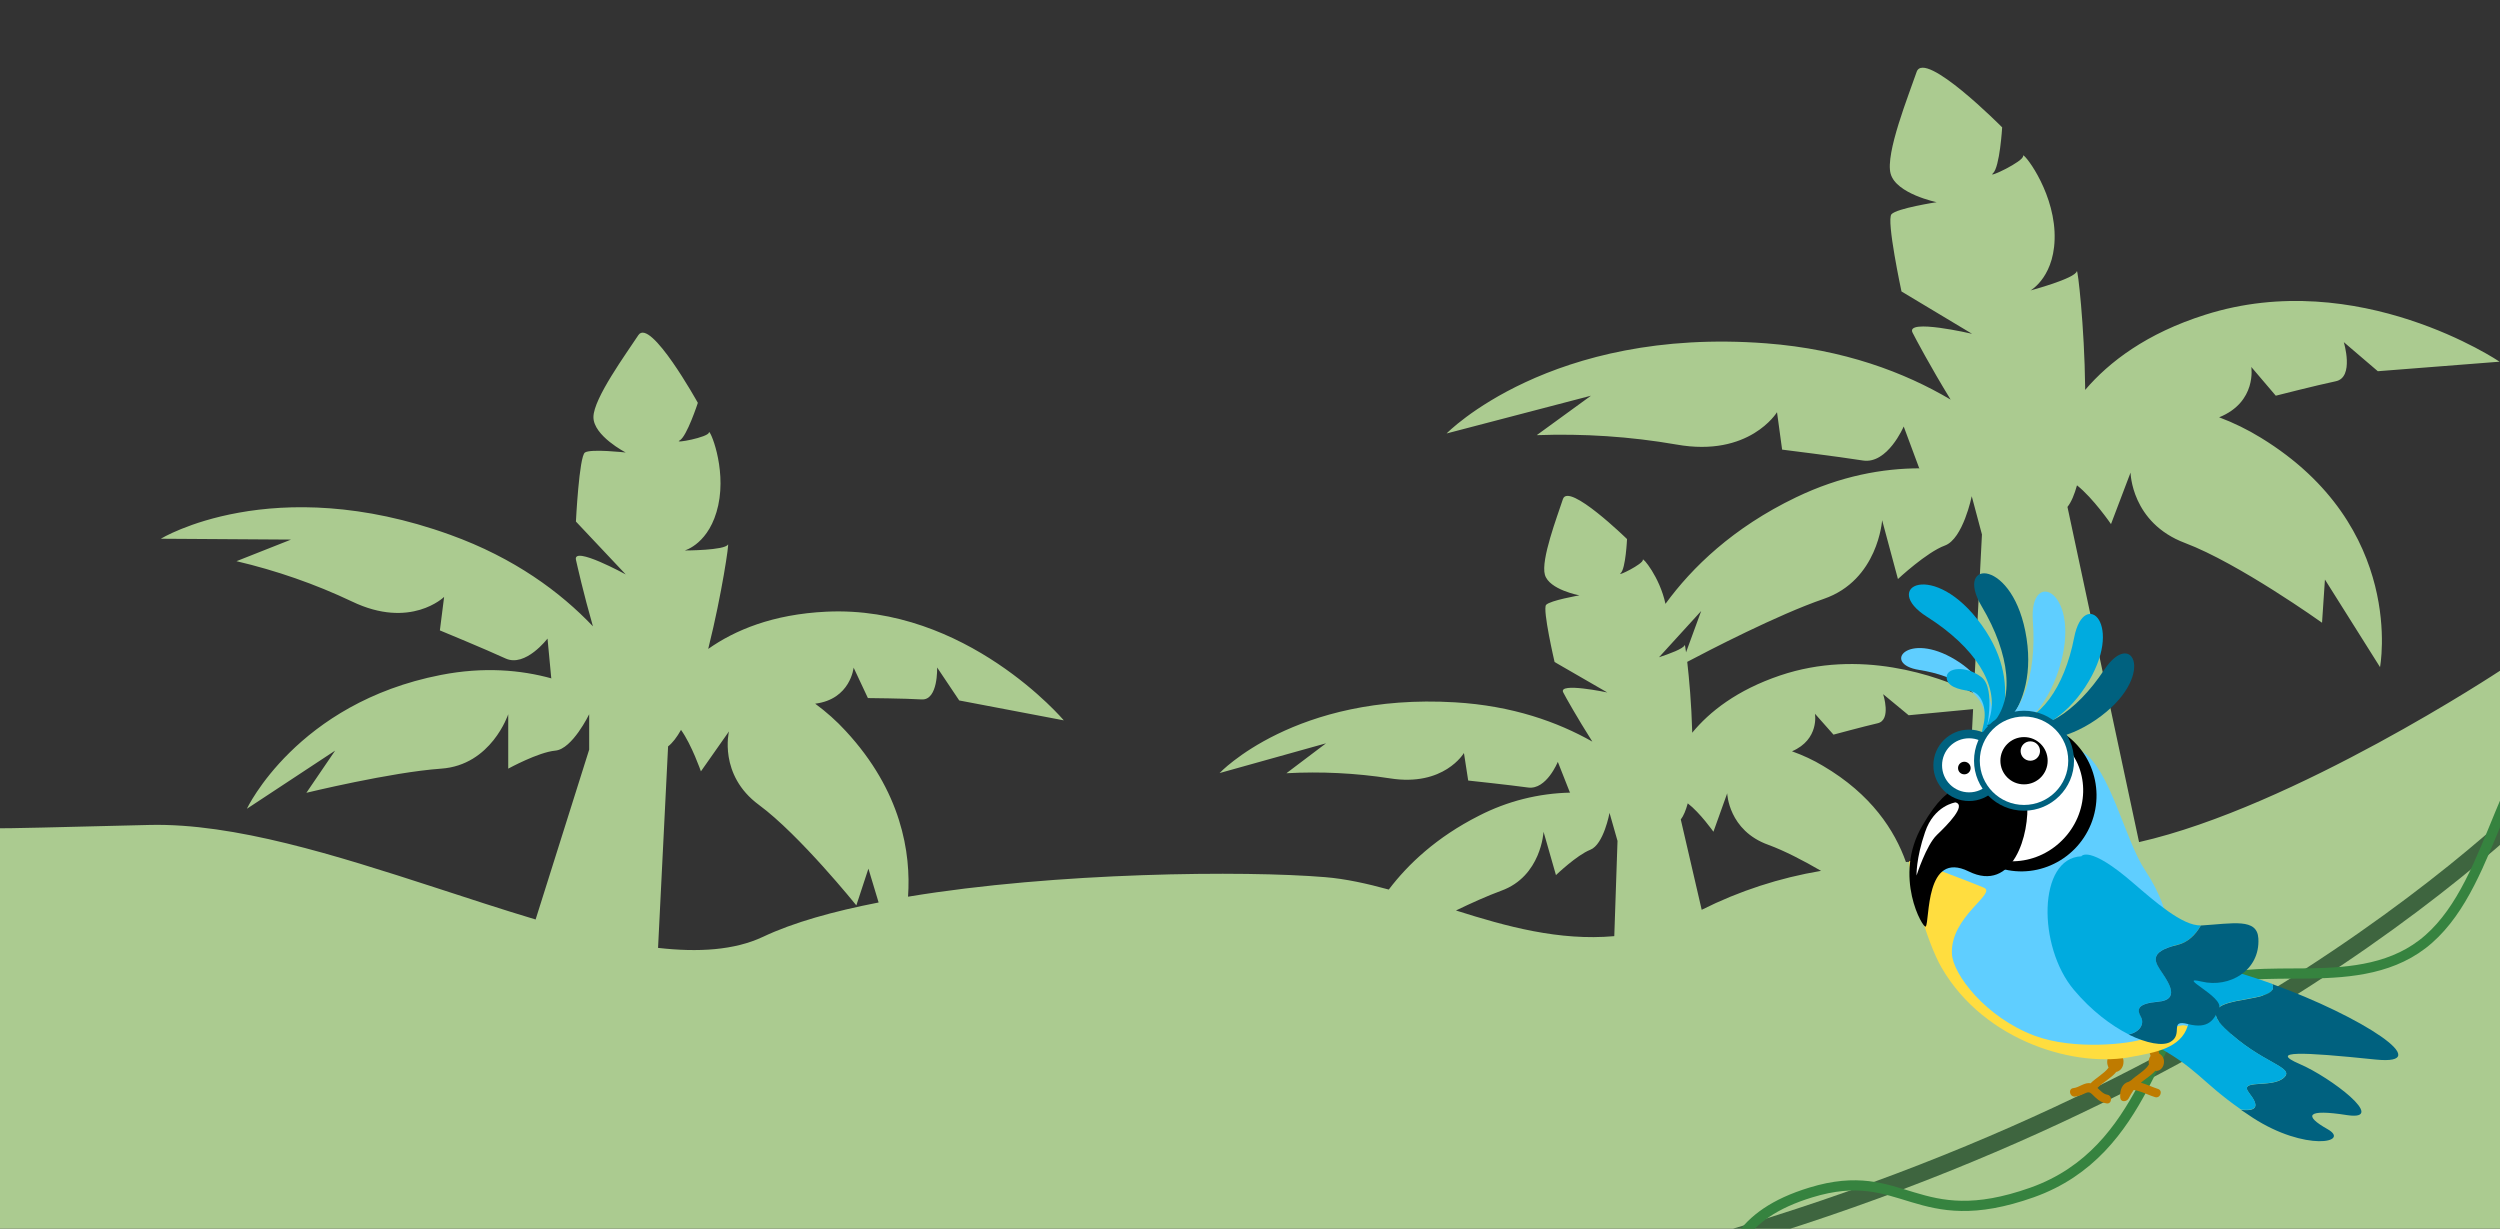 <?xml version="1.0" encoding="utf-8"?>
<!-- Generator: Adobe Illustrator 24.2.0, SVG Export Plug-In . SVG Version: 6.00 Build 0)  -->
<svg version="1.1"
	 id="svg6" xmlns:cc="http://creativecommons.org/ns#" xmlns:dc="http://purl.org/dc/elements/1.1/" xmlns:inkscape="http://www.inkscape.org/namespaces/inkscape" xmlns:rdf="http://www.w3.org/1999/02/22-rdf-syntax-ns#" xmlns:sodipodi="http://sodipodi.sourceforge.net/DTD/sodipodi-0.dtd" xmlns:svg="http://www.w3.org/2000/svg"
	 xmlns="http://www.w3.org/2000/svg" xmlns:xlink="http://www.w3.org/1999/xlink" x="0px" y="0px" viewBox="0 0 1470.1 722.5"
	 style="enable-background:new 0 0 1470.1 722.5;" xml:space="preserve">
<rect x="0" y="0" width="1470.1" height="722.5" fill="#333333" stroke="none"/>
<style type="text/css">
	.st0{fill:#ABCB90;}
	.st1{fill:none;stroke:#3E653F;stroke-width:10;}
	.st2{fill:none;stroke:#36833F;stroke-width:6;}
	.st3{fill:#5FCEFF;}
	.st4{fill:#00ABDF;}
	.st5{fill:#00617F;}
	.st6{fill:#BF7B00;}
	.st7{fill:#499F00;}
	.st8{fill:#FFDD3F;}
	.st9{fill:#DF7800;}
	.st10{fill:#FFFFFF;}
</style>
<g id="g4" transform="matrix(1,0,0,1,10.864,-774.704)">
	
		<path id="path2" sodipodi:nodetypes="ccccccccccccsccscccccccscccccccccccsccscsssccccccccscccccccccccscccccccccccscsscsscccccsccccccsccccscsscsssccccccccscccccccscccccccccccccccscccccccccsccccscccccccccccccccccsccccccccccscccccccccccccc" class="st0" d="
		M932.4,1501.7l-565-1.8l-1.2,24H238.3l7.7-24.4l-259.9,0v-237.8c7.6,0.3,36-0.6,91.2-1.9c49.6-1.1,109.2,17.8,167.1,36.6
		c20.3,6.6,40.3,13.2,59.7,19l31.5-99.9v-20.8c0,0-9.9,20.5-19.9,21.4s-27.7,10.6-27.7,10.6v-32c0,0-9.9,30-39.5,32
		c-29.5,2.1-79.2,14.2-79.2,14.2l16.9-24.8l-51.9,34.2c0,0,29.3-62.2,114.1-78.7c25.1-4.9,47-3,65.3,2.1l-0.4-0.2l-2.2-23.3
		c0,0-13,17.1-24.7,11.7c-11.7-5.4-38.6-16.5-38.6-16.5l2.5-19.7c0,0-19.7,19.3-54.2,2.7c-21.7-10.3-44.5-18.2-67.9-23.7l32.1-12.7
		l-76.6-0.5c0,0,65.6-40.1,170.2-2.3c37.7,13.6,64.8,33.7,83.9,53.8c-5.6-19.5-9.3-36.1-10-39.2c-1.7-8.3,29.3,8.7,29.3,8.7
		l-29.3-31.1c0,0,1.9-38.3,5.3-40.6s24,0,24,0s-19-9.8-19-20.8c0-11,19.4-37.5,26.4-48.2s35,39.8,35,39.8s-6.5,19.9-10.7,22.1
		c-4.1,2.1,17.1-1.9,17.2-4.7c0.2-2.8,10.4,20.2,5.5,42.8s-19.7,26.6-19.7,26.6s23.6,0,25.4-3.5c0.9-1.8-3.6,29.2-11.3,60.1
		c-0.1,0.4-0.2,0.9-0.3,1.3c15.6-11,37.9-20.4,69.5-21.9c82.3-3.9,139.6,63.9,139.6,63.9l-61.5-11.7l-13-19.4c0,0,0.7,19.4-9.1,18.8
		c-9.8-0.6-31.6-0.8-31.6-0.8l-8.4-17.9c0,0-1.8,18.6-22.6,21.2c6.5,4.8,12.5,10.1,17.9,16c32.9,35.5,38.5,71.8,36.7,97.5
		c87.2-14.5,198.2-15.4,245.2-11.5c12.2,1,24.7,3.8,37.5,7.3c11.3-14.9,28.1-30.8,53-43.4c16.7-8.6,35.1-13.2,53.8-13.6l-0.3-0.1
		l-7.1-18c0,0-6.7,16.6-17.5,15.1c-10.8-1.5-35.2-4.1-35.2-4.1l-2.5-16.2c0,0-11.7,20-43.6,14.9c-20.1-3.1-40.5-4.1-60.8-3
		l23.3-17.6l-62.6,17.5c0,0,44.4-47.2,138.4-41.6c33.9,2,60.5,11.6,80.8,23.1c-9-14.2-15.9-26.5-17.1-28.9c-3.3-6.2,25.9,0,25.9,0
		l-31-17.9c0,0-7.2-30.9-5-33.6c2.3-2.6,19.6-5.6,19.6-5.6s-17.8-3.3-20.3-12.1s7.3-34.4,10.6-44.5s37.7,23.5,37.7,23.5
		s-0.8,17.4-3.7,20c-2.9,2.6,13.5-5.5,13-7.8c-0.4-2,9.9,10,13.3,25.9c15.6-21.4,39.7-44.8,76.7-62.6c26.4-12.7,51.2-17.1,73-17.1
		l-0.5-0.1l-9.1-24.5c0,0-9.5,22.3-24,20s-47.5-6.4-47.5-6.4l-3-22c0,0-16.2,26.7-59.2,19c-27.1-4.7-54.6-6.5-82.1-5.5l31.9-23.2
		l-84.9,22.2c0,0,61-62.7,187.9-53c45.7,3.5,81.5,17.1,108.5,33.1c-11.9-19.4-20.8-36.2-22.4-39.4c-4.3-8.5,35,0.7,35,0.7
		l-41.5-24.9c0,0-9-41.9-5.9-45.4s26.6-7.1,26.6-7.1s-23.9-4.9-27.1-16.8s10.7-46.3,15.3-59.8c4.6-13.5,50.3,32.6,50.3,32.6
		s-1.4,23.5-5.4,27s18.3-7.1,17.7-10.2s17.3,18.7,18.5,44.6s-14.1,34.5-14.1,34.5s26.2-7,27.2-11.3c0.5-2.2,4.5,32.6,4.9,68.3
		c0,0.5,0,1,0,1.5c14.1-16.5,36.1-33.3,70.6-44.2c90-28.6,173.1,27.6,173.1,27.6l-71.6,5.6l-20-17.1c0,0,6.3,20.7-4.7,23
		s-35.3,8.5-35.3,8.5l-14.4-16.9c0,0,3.4,20.6-18.9,29.6c8.5,3.2,16.7,7.2,24.5,12c85.7,52.4,70.1,134.9,70.1,134.9l-32.4-51.5
		l-1.7,25.4c0,0-49-35-80.6-46.9s-32-41.4-32-41.4l-11.5,30.3c0,0-10.5-15.3-20-22.8c-1.5,5.4-3.3,9.8-5.6,12.7l42.1,197.1
		c91.3-20.7,212.6-101,212.6-101l1,331.2l-426.5,1.8l1.2,5.3l-104.4,29.9L932.4,1501.7z M437.8,1325.6c17.7-8.4,41.3-15,68-20.2
		l-6-19.9l-7.1,21.6c0,0-33.4-41.5-57.3-59.1s-17.6-43.2-17.6-43.2l-16.5,23.5c0,0-5.4-15.6-11.7-24.4c-2.4,4.3-5,7.7-7.6,9.7
		l-5.9,118.5C399.8,1334.8,421,1333.5,437.8,1325.6L437.8,1325.6z M938.4,1325.2l1.9-56l-4.7-16.5c0,0-3.4,18.6-11.3,21.7
		c-7.9,3.1-20.2,14.9-20.2,14.9l-7.3-25.5c0,0-1.3,26.2-24.9,34.7c-7.9,2.9-17.5,7.2-26.6,11.6
		C874.9,1319.5,906,1328.1,938.4,1325.2L938.4,1325.2z M977.5,1256.6l12.3,53.1c22.1-11.1,45.8-18.8,70.2-22.9
		c-10.3-6-21.7-11.9-31-15.3c-23.5-8.4-24.2-30.3-24.2-30.3l-8.1,22.6c0,0-7.9-11.2-15.1-16.7
		C980.5,1251.1,979.2,1254.4,977.5,1256.6z M1042.9,1216.5c6.4,2.3,12.5,5.1,18.3,8.6c28.4,16.7,42.1,37.9,48.7,56.5
		c11.5-0.6,23.1-1,35-1.4l4.5-88.5l-37.9,3.6l-15-12.4c0,0,5,15.2-3.2,17.1s-26,6.7-26,6.7l-10.9-12.3
		C1056.4,1194.3,1059.2,1209.5,1042.9,1216.5L1042.9,1216.5z M984.2,1204.5c0,0.4,0,0.8,0,1.1c10.2-12.4,26.3-25.1,51.7-33.7
		c46.9-15.8,91.7-0.2,113.9,10.4l4.8-93.3l-6-22.5c0,0-5.1,25.1-15.8,29c-10.7,3.9-27.6,19.7-27.6,19.7l-9.3-34.6
		c0,0-2.3,35.3-34.4,46.3c-27.1,9.3-68.1,30.6-80.2,37C982.4,1173.5,983.8,1188.9,984.2,1204.5L984.2,1204.5z M964.7,1161.2
		c5.8-1.9,14.6-5.1,15.1-7.2c0.1-0.4,0.4,1.2,0.8,4.3l8.9-24.3L964.7,1161.2z"/>
</g>
<g id="g76" transform="translate(28.043,-661.382)">
	<path id="path14" class="st1" d="M983,1391.5c342.6-99.9,500.2-279.5,500.2-279.5"/>
	<path id="path16" class="st2" d="M995.1,1389.7c7.7-11.2,20.1-20.5,41.7-27.1c54.9-16.8,61.6,24.3,130.1,0s71.9-100.9,101.1-120.3
		s92.4,6.3,132.1-28.7c39.8-35,41.5-111.4,94.1-155.7"/>
	<g id="g74" transform="translate(1079.264,707.821)">
		<path id="path18" class="st3" d="M64.6,384.9c0,0,6-26.4-22.1-43.4s-43.4,2.5-21.3,6s37.4,13.6,39.1,27.2
			c0.9,6.8,1.5,13.6,1.7,20.4L64.6,384.9z"/>
		<path id="path20" class="st4" d="M62.7,391.3c0,0,23.3-31.2-4.7-70.2c-28-39-59.9-22.4-32.1-4.8s42.5,40.1,36.9,59
			c-5.6,18.9-9.5,27.9-9.5,27.9L62.7,391.3z"/>
		<path id="path22" class="st5" d="M56.6,393.7c0,0,35-17.2,27.8-64.7s-43.2-47.2-26.4-18.9s19.6,55.1,6,69.4
			C50.5,393.8,42.9,400,42.9,400L56.6,393.7z"/>
		<path id="path24" class="st3" d="M49.6,393c0,0,38.9,0.2,53.7-45.5S85.7,286,88.1,318.9s-6.9,58.1-25.5,64.8
			c-18.6,6.8-28.1,8.9-28.1,8.9L49.6,393z"/>
		<path id="path26" class="st4" d="M60.3,384.7c0,0,34.4,9.6,58.6-27.2c24.2-36.9-0.7-58.7-6.5-29.1c-5.8,29.7-20.3,49.7-38.3,51.2
			c-18.1,1.5-7.6,2.1-7.6,2.1L60.3,384.7z"/>
		<path id="path28" class="st5" d="M60.6,379.8c0,0,28.2,21.9,64.6-3c36.3-25,21.6-54.6,4.9-29.4s-37.6,38.4-54.8,32.9
			s-7.8-0.9-7.8-0.9L60.6,379.8z"/>
		<path id="path30" class="st4" d="M60.2,385.8c0,0,6.7-27.2-2.4-34.1c-9.1-6.9-20.2-5.6-20.4-0.1s6.9,7.5,13.7,8.3
			c6.8,0.8,10.1,10.1,8.1,19.2l-2,9.1L60.2,385.8z"/>
		<path id="path32" class="st6" d="M160.1,583.2c0.2,0,0.4,0.1,0.6,0.1c2.5,0,4.5-2.4,4.5-5.3c0.1-2-1-3.9-2.8-4.9
			c-1.5-8.1-8.7-15.9-11.9-23.1c-1.4-3-5.9-0.8-4.6,2.2c3.1,6.9,7.7,13.1,10.7,20c0.3,0.7,0.5,1.5,0.7,2.3c-0.7,1-1.1,2.2-1.1,3.5
			c0,0.5,0.1,1,0.2,1.5c-2.2,3.6-7.2,6.2-10.6,9.4c-0.4,0.1-0.8,0.4-1.1,0.7c-4.1,0.9-5.6,5-5.2,9.5c0.3,2.8,3.8,2.4,4.9,0.4
			c0.9-1.7,1.9-3.4,3-5c0.9,0.1,1.8,0.3,2.7,0.6c3.3,0.9,6.5,2.6,9.8,3.6c3.1,1,4.9-3.8,1.8-4.8c-3.4-1.1-6.7-2.7-10.1-3.7
			C154.4,587.9,157.8,585.9,160.1,583.2L160.1,583.2z"/>
		<path id="path34" class="st6" d="M141.4,578c0.1-2-0.9-4-2.5-5.2c-2-7.6-8.6-14.9-11.6-21.7c-1.4-3-5.9-0.8-4.6,2.2
			c3.1,6.9,7.7,13.1,10.7,20c0,0.1,0,0.1,0.1,0.2c-1.1,1.2-1.7,2.8-1.7,4.5c0,1.2,0.3,2.3,0.8,3.4c-2.5,3.4-7.4,6-10.6,9.2
			c-3.3-0.8-6.8,2.5-10,2.8c-3.3,0.3-2.4,5.3,0.9,5c1.6-0.2,3.2-0.7,4.7-1.4c2.2-0.9,3.3-1.9,5.2-0.1c2.7,2.6,4.7,4.9,8.6,5.5
			c3.2,0.6,3.7-4.5,0.5-5.1c-2.4-0.4-4-2.3-5.8-4c3.5-3.6,8.2-5.8,11-9.4C139.6,583.4,141.4,581,141.4,578L141.4,578z"/>
		<path id="path36" class="st7" d="M116.4,534.8l-3.2,9.6c0,0,7.1,3.5,22.1,11.3c-0.5-0.6-1.1-1.1-1.6-1.7
			C127.4,547.1,121.4,540.7,116.4,534.8z"/>
		<path id="path38" class="st5" d="M244.9,579.2c-18.3-7.9,1.1-7.1,44.6-2.6c36.9,3.8-8.1-25.4-60.7-44.4c0.2,0.5,0.4,1,0.5,1.5
			c1.8,11.2-50,3.5-28.4,24.5c21.7,21,42,22.8,34.7,29.2s-27.2,0.3-20.2,9.1c5.4,6.9,5.3,10.8-4.9,9.7c2.2,1.5,4.4,3,7,4.7
			c30.8,19.9,57.9,14.5,43.8,6.6c-14-7.9-12.5-12,11.6-8.2C297.1,612.9,263.2,587,244.9,579.2z"/>
		<path id="path40" class="st4" d="M215.4,596.4c-6.9-8.8,13-2.7,20.2-9.1c7.2-6.4-13-8.2-34.7-29.2c-21.7-21,30.2-13.4,28.4-24.5
			c-0.1-0.5-0.3-1-0.5-1.5c-9.5-3.4-19.2-6.5-28.8-9.1c-62.5-16.4-77.9-5.1-77.9-5.1l-5.7,16.8c5,5.9,10.9,12.3,17.3,19.1
			c0.5,0.6,1.1,1.1,1.6,1.7c6,3.1,13.3,6.9,22,11.4c27.7,14.5,29.3,22.5,53.2,39.1C220.7,607.2,220.9,603.3,215.4,596.4z"/>
		<path id="path42" class="st3" d="M28.8,484.9c12.6,5.8-10.9,25.9,26,56c11.3,9.2,21.9,19.7,33.8,24c24.3,8.9,49.5,4.9,65.3,0.9
			c8.2-2.1,21.2-10.5,25.3-8.8c0.3-1,0.5-2,0.7-3c2.2-10.8,6.4-19.5-4.1-32.7c-10.6-13.2-2.6-27.2-21.9-56.3
			c-11.6-17.6-20.4-59.1-36.5-69.3l-82.7,46.5c-2,13.7-12.1,24.9-12.1,42.9C24.1,484,26.1,483.7,28.8,484.9z"/>
		<path id="path44" class="st8" d="M147.3,574.8c12.5-2.3,27.8-4.9,31.8-17.8c-4.1-1.7-7.5,0.7-25.7,7.4c-8.1,3-40.9,6.9-64.3-1.8
			c-28.8-10.8-48.1-36.2-48.6-48.2c-1-21.8,26.4-35.4,18.9-38.8c-2.6-1.2-42.4-16.9-44-15.7c0,9.9,10,47.3,19.1,62.8
			C60,566.5,114.3,581.9,147.3,574.8L147.3,574.8z"/>
		<path id="path46" class="st9" d="M32.2,401.4c0,0.2-0.4,0.4-0.9,0.4s-0.8-0.2-0.8-0.4s0.4-0.4,0.8-0.4S32.2,401.2,32.2,401.4z"/>
		<path id="path48" d="M122.3,438.1c-9.2,22.7-34.8,33.8-57.2,24.7c-22.4-9.1-33.2-34.8-24-57.5s34.8-33.8,57.2-24.7
			C120.7,389.7,131.4,415.4,122.3,438.1z"/>
		<path id="path50" class="st10" d="M105.3,447.7c-15.9,15.9-41,16.5-56.1,1.4C34.1,434,34.8,408.9,50.7,393
			c15.9-15.9,41-16.5,56.1-1.4S121.2,431.9,105.3,447.7z"/>
		<path id="path52" class="st4" d="M151.7,551.6c-2.5-4.6-2.3-8,10.2-9.1c12.5-1.1,6.5-10.6,2.4-16.7c-4.1-6.1-9.2-12.5,8.9-16.7
			c6.2-1.4,10.6-6,13.7-11.4c-10.7,0.6-27.9-14.7-39.8-24.9c-26.2-22.7-30.5-15.7-30.5-15.7c-25.6,1.1-25.8,53.1-4.4,78.5
			c10.4,12.4,22,21,32.2,26.2C151.7,560.2,153.6,555.1,151.7,551.6L151.7,551.6z"/>
		<path id="path54" class="st5" d="M168.7,566.4c8.4-4.5-1-13.7,10.8-10.6c11.9,3,15.3-2.6,18.1-9.4c2.8-6.8-26.1-19.4-10.1-15.6
			s34.3-6.4,33.2-25.4c-0.7-12.1-14.8-8.8-33.8-7.6c-3.1,5.4-7.5,9.9-13.7,11.4c-18.1,4.2-13,10.6-8.9,16.7s10.1,15.6-2.4,16.7
			s-12.8,4.5-10.2,9.1c1.9,3.5,0,8.6-7.3,10.2C155.2,567.2,164.3,568.7,168.7,566.4z"/>
		<path id="path56" d="M58,418.2c-8.5-0.1-17.2-9.5-34.8,20.7c-17.7,30.1,0.5,61.2,1.9,59.5c2.5-3-0.6-45.2,25.3-32.4
			s36.1-21.7,34.3-41.6L58,418.2z"/>
		<path id="path58" class="st10" d="M42.6,425.4c0,0-12.6,1.7-17.9,17.5c-5.4,15.7-5,25.5-5,25.5s5.7-17.9,12-23.9
			S49.2,427.1,42.6,425.4L42.6,425.4z"/>
		<path id="path60" class="st10" d="M69,403.6c0,10.2-8.3,18.5-18.5,18.5s-18.5-8.3-18.5-18.5s8.3-18.5,18.5-18.5c0,0,0,0,0,0
			C60.8,385.2,69,393.4,69,403.6z"/>
		<path id="path62" class="st5" d="M29.6,403.6c0,11.6,9.4,21,21,21c11.6,0,21-9.4,21-21c0-11.6-9.4-21-21-21c0,0,0,0,0,0
			C39,382.6,29.6,392,29.6,403.6z M34.7,403.6c0-8.8,7.1-15.9,15.9-15.9c8.8,0,15.9,7.1,15.9,15.9c0,8.8-7.1,15.9-15.9,15.9
			C41.8,419.5,34.7,412.4,34.7,403.6L34.7,403.6z"/>
		<path id="path64" class="st10" d="M110.6,400.9c0,15.3-12.4,27.7-27.7,27.7s-27.7-12.4-27.7-27.7c0-15.3,12.4-27.7,27.7-27.7
			c0,0,0,0,0,0C98.2,373.2,110.6,385.6,110.6,400.9z"/>
		<path id="path66" class="st5" d="M53.5,400.9c0,16.2,13.2,29.4,29.4,29.4c16.2,0,29.4-13.2,29.4-29.4c0-16.2-13.2-29.4-29.4-29.4
			C66.7,371.5,53.5,384.6,53.5,400.9z M56.9,400.9c0-14.4,11.6-26,26-26s26,11.6,26,26c0,14.4-11.6,26-26,26
			C68.5,426.9,56.9,415.2,56.9,400.9L56.9,400.9z"/>
		<path id="path68" d="M51.5,405.2c0,2-1.6,3.7-3.7,3.7s-3.7-1.6-3.7-3.7c0-2,1.6-3.7,3.7-3.7c0,0,0,0,0,0
			C49.8,401.5,51.5,403.1,51.5,405.2C51.5,405.2,51.5,405.2,51.5,405.2z"/>
		<path id="path70" d="M96.8,400.9c0,7.7-6.2,13.9-13.9,13.9c-7.7,0-13.9-6.2-13.9-13.9S75.2,387,82.9,387c0,0,0,0,0,0
			C90.6,387,96.8,393.2,96.8,400.9z"/>
		<path id="path72" class="st10" d="M92.3,395.2c0,3.1-2.5,5.7-5.7,5.7c-3.1,0-5.7-2.5-5.7-5.7c0-3.1,2.5-5.7,5.7-5.7c0,0,0,0,0,0
			C89.8,389.5,92.3,392.1,92.3,395.2C92.4,395.2,92.4,395.2,92.3,395.2z"/>
	</g>
</g>
</svg>
